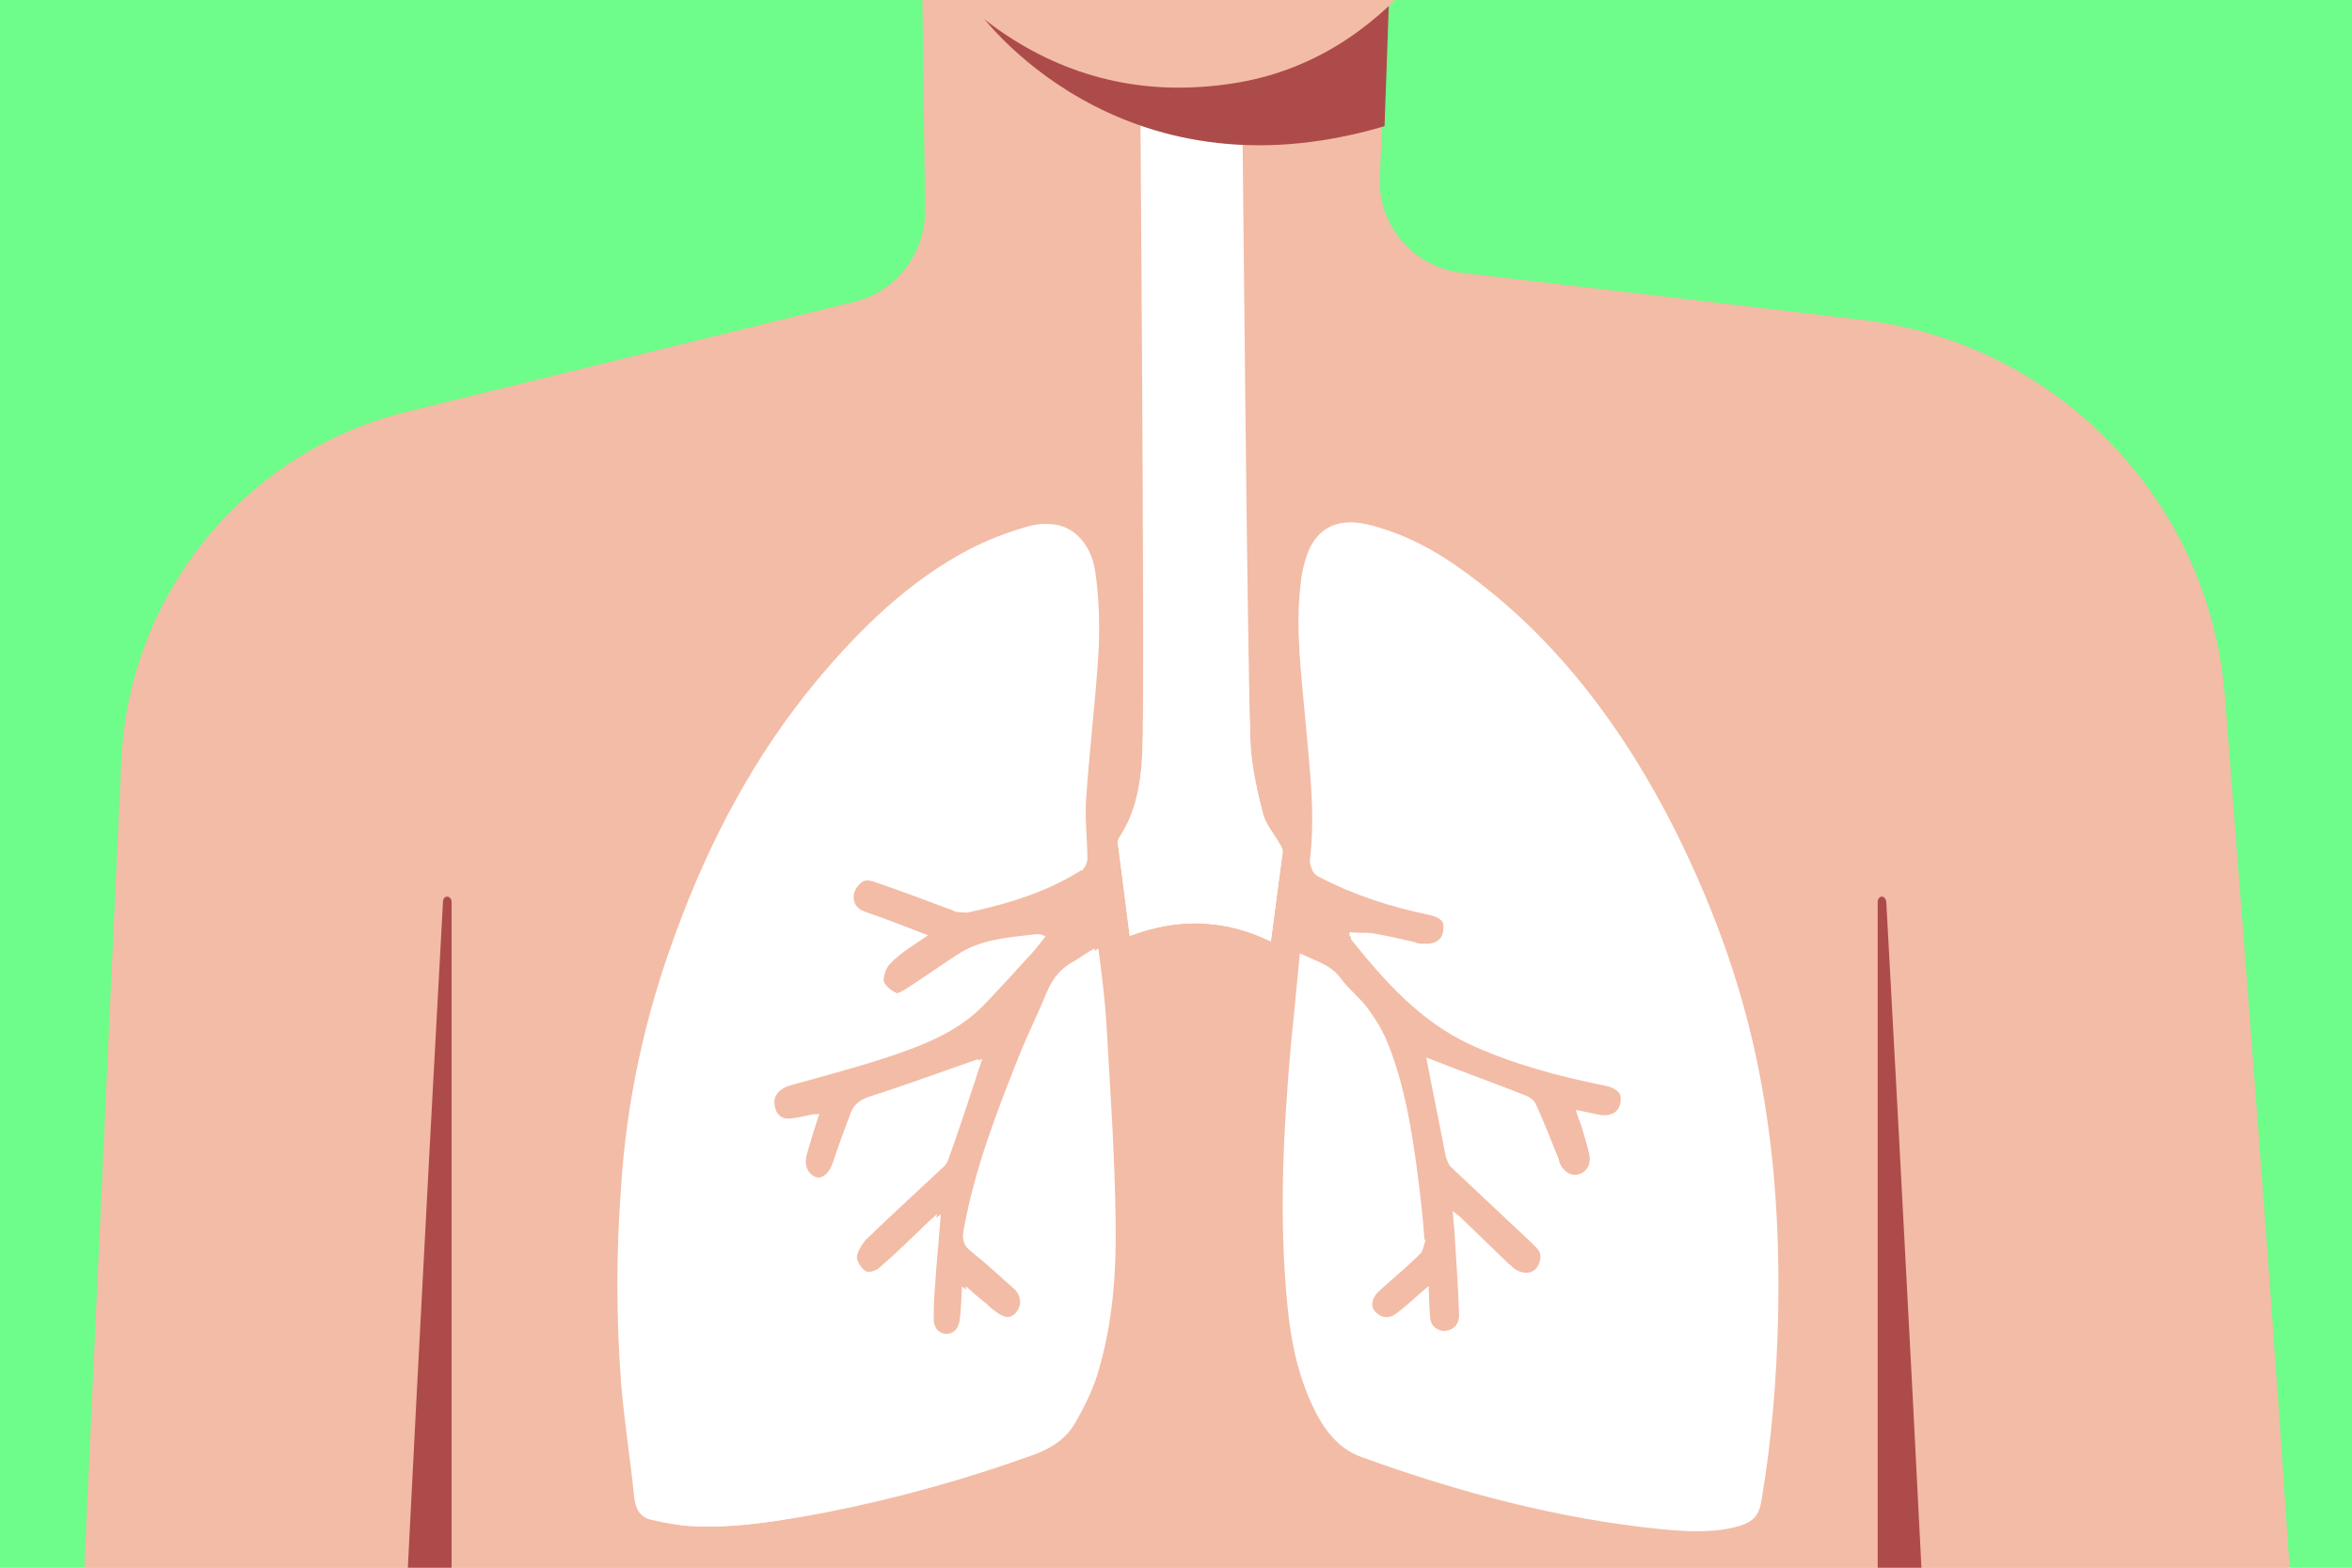 <?xml version="1.0" encoding="UTF-8"?>
<svg xmlns="http://www.w3.org/2000/svg" xmlns:xlink="http://www.w3.org/1999/xlink" id="Calque_1" version="1.1" viewBox="0 0 300 200">
  <defs>
    <style>
      .st0, .st1 {
        fill: none;
      }

      .st2 {
        fill: #f3bca6;
      }

      .st3 {
        fill: #ad4b4b;
      }

      .st4 {
        fill: #6efc8a;
      }

      .st5 {
        clip-path: url(#clippath-1);
      }

      .st6 {
        clip-path: url(#clippath-3);
      }

      .st7 {
        clip-path: url(#clippath-4);
      }

      .st8 {
        clip-path: url(#clippath-2);
      }

      .st9 {
        clip-path: url(#clippath-6);
      }

      .st10 {
        clip-path: url(#clippath-5);
      }

      .st11 {
        fill: #fff;
      }

      .st1 {
        stroke: #000;
        stroke-linecap: round;
        stroke-linejoin: round;
        stroke-width: 1.4px;
      }

      .st12 {
        fill: #383838;
      }

      .st13 {
        display: none;
      }

      .st14 {
        clip-path: url(#clippath);
      }
    </style>
    <clipPath id="clippath">
      <rect class="st0" y="0" width="300" height="200"></rect>
    </clipPath>
    <clipPath id="clippath-1">
      <rect class="st0" y="0" width="300" height="200"></rect>
    </clipPath>
    <clipPath id="clippath-2">
      <rect class="st0" y="0" width="300" height="200"></rect>
    </clipPath>
    <clipPath id="clippath-3">
      <rect class="st0" y="0" width="300" height="200"></rect>
    </clipPath>
    <clipPath id="clippath-4">
      <rect class="st0" y="0" width="300" height="200"></rect>
    </clipPath>
    <clipPath id="clippath-5">
      <rect class="st0" y="0" width="300" height="200"></rect>
    </clipPath>
    <clipPath id="clippath-6">
      <rect class="st0" y="0" width="300" height="200"></rect>
    </clipPath>
  </defs>
  <g id="ILLUSTRATION">
    <g>
      <g id="SVGID">
        <rect class="st4" y="0" width="300" height="200"></rect>
      </g>
      <g class="st14">
        <path class="st2" d="M283.8,89c-1.9-25.1-21.4-45.3-46.4-48.2-18.6-2.2-38.9-4.6-51-6-6.1-.7-10.7-6.1-10.4-12.2l2.2-49.6-2.4-9.9c2,.4,4-.9,4.4-3s-1.2-4.2-3.3-4.4c-1,0-1.9.2-2.6.8l-.7-2.7,8-.7c-3.6-2.1-6.5-1.9-8.5-1.1l-11.6-48L117.3-27.8l.7,54.7c0,5.5-3.7,10.3-9,11.6l-57,14c-20.5,5-35.3,22.9-36.5,44l-6.4,139.5,283.4,56.2c6.9-3.4-.9-103-8.7-203.2Z"></path>
      </g>
      <g class="st5">
        <path class="st1" d="M152.4,4.1s10,6.2,18.3-2.7"></path>
      </g>
      <g class="st8">
        <g id="hJFa5E">
          <g>
            <path class="st11" d="M182.2,164.1c-1.5,1.3-2.7,2.4-4,3.4-1,.8-2.1.7-2.9-.3-.7-.9-.6-2,.3-2.9.3-.3.7-.6,1-.9,1.5-1.3,3-2.6,4.4-4s.6-1.1.5-1.6c-.3-3.1-.6-6.3-1-9.4-.7-5.2-1.6-10.4-3.5-15.3-.6-1.6-1.5-3-2.5-4.4-1-1.4-2.5-2.5-3.5-3.9-1.3-1.8-3.3-2.2-5.2-3.2-.4,3.9-.7,7.5-1.1,11.2-1,11.2-1.6,22.4-.5,33.6.4,4.3,1.2,8.5,3,12.4,1.3,3,3.2,5.4,6.3,6.6,12.5,4.5,25.2,7.9,38.3,9.2,3.3.3,6.6.5,9.8-.4,2-.5,2.6-1.3,2.9-3.4,1.3-7.7,1.9-15.4,2.1-23.2.2-9.8-.2-19.5-2-29.1-2.1-11.5-5.9-22.4-11-32.7-6.6-13-15.1-24.4-26.7-32.8-3.8-2.8-7.9-5-12.5-6.1-3.8-.9-6.5.5-7.7,3.9-.4,1.2-.7,2.4-.8,3.7-.7,5.8.1,11.6.6,17.3.5,5.9,1.3,11.8.6,17.7-.1,1,.2,1.5,1,1.9,4.4,2.3,9,3.9,13.9,4.8,1.6.3,2.2,1,2.1,2.4-.1,1.3-1,1.9-2.6,1.8-.3,0-.7,0-1-.2-1.7-.4-3.5-.8-5.2-1.1-1-.2-2.1,0-3.1-.2,0,0-.1.3-.1.4,4.3,5.4,8.8,10.5,15.1,13.4,5.5,2.6,11.4,4.1,17.3,5.3,1.6.3,2.4,1.3,2.2,2.6s-1.2,1.9-2.8,1.6c-.9-.2-1.9-.4-2.9-.6.2.7.4,1.2.6,1.7.4,1.3.8,2.6,1.1,3.9.3,1.3-.3,2.3-1.3,2.6s-2-.3-2.5-1.5c-.1-.3-.1-.6-.3-.9-.9-2.2-1.7-4.4-2.7-6.5-.2-.5-.7-.9-1.2-1.1-4.3-1.7-8.5-3.2-12.8-4.9.1-.2,0-.1,0-.1.8,4.2,1.7,8.5,2.5,12.7.1.4.3.7.6,1,2.3,2.2,4.6,4.3,6.9,6.5,1.3,1.2,2.6,2.4,3.9,3.7.8.8.9,2,.3,2.9-.6.9-1.7,1-2.7.4-.4-.2-.7-.6-1.1-.9-2-1.9-3.9-3.8-5.9-5.7-.3-.3-.6-.5-1.1-.9.1,1,.1,1.7.2,2.3.2,3.6.5,7.2.6,10.8.1,1.3-.7,2.1-1.8,2.2-1.2,0-2-.9-2.1-2.4,0-.7,0-1.9,0-3.3ZM118.3,119.3c-2.8-1.1-5.4-2.1-8-3-.9-.3-1.5-1-1.4-2,0-.7.6-1.5,1.1-1.8s1.4-.2,2,0c3.3,1.2,6.6,2.4,9.9,3.6.5.2,1.1.4,1.6.3,5.1-1.1,10.1-2.6,14.6-5.5.3-.2.6-.9.6-1.3,0-2.4-.3-4.7-.2-7.1.4-6.3,1.2-12.7,1.6-19,.2-3.5.1-7.1-.4-10.6s-3.2-7.2-8.2-5.7c-2.5.8-5.1,1.7-7.4,2.9-7.6,4-13.8,10-19.4,16.7-7.9,9.6-13.6,20.5-18,32.2-3.9,10.5-6.3,21.4-7,32.7-.5,8.2-.6,16.3,0,24.5.4,5,1.1,9.9,1.7,14.9.2,1.5.8,2.5,2.2,2.8,1.7.4,3.4.8,5.1.8,5.5.2,11-.7,16.4-1.7,9.2-1.8,18.2-4.3,27-7.5,2.1-.8,3.9-2,5-3.9s2.1-3.9,2.8-6c2-6.4,2.5-13,2.4-19.6-.1-8.6-.7-17.2-1.2-25.8-.2-3-.6-6.1-1-9.2-1.1.7-2,1.3-2.9,1.8-1.4.8-2.5,2-3.1,3.6-1.1,2.7-2.4,5.3-3.5,8-3,7.3-5.8,14.7-7.2,22.6-.2,1.1,0,1.9.9,2.6,1.8,1.5,3.6,3.1,5.4,4.7,1,.9,1.2,2.1.5,3-.6.9-1.7,1-2.8.3-.6-.4-1.1-.8-1.6-1.3-.9-.7-1.7-1.4-2.6-2.2,0,1.6-.2,3-.3,4.4,0,1.1-.8,1.7-1.9,1.7s-1.7-.5-1.9-1.6c0-.4,0-.8,0-1.2,0-1.8.2-3.5.3-5.3.2-2.3.4-4.6.6-7.2-.5.4-.8.7-1,.9-2.1,2-4.2,4-6.3,5.9-.5.5-1.6.7-2.2.5-.5-.2-1.2-1.2-1.2-1.8s.6-1.6,1.1-2.2c3.2-3.1,6.5-6.1,9.8-9.2.4-.3.7-.8.8-1.2,1.2-3.3,2.3-6.7,3.4-10,.3-1,.6-1.9.9-2.7-4.7,1.6-9.3,3.3-13.9,4.8-1.1.4-2,1-2.4,2.1-.8,2.1-1.6,4.2-2.3,6.4-.5,1.4-1.4,2-2.5,1.8-1.1-.3-1.7-1.5-1.3-2.9.5-1.7,1-3.4,1.6-5.2-1.1.2-2.1.4-3.2.6-1.5.2-2.3-.4-2.5-1.7-.2-1.2.6-2.1,1.9-2.5,4.6-1.3,9.3-2.5,13.9-4.1,4-1.4,8-3.1,11.1-6.4,2.1-2.2,4.1-4.4,6.1-6.6.5-.6,1-1.2,1.6-2-.4,0-.7-.3-.9-.2-3.4.4-6.9.6-9.9,2.6-2.2,1.4-4.4,3-6.6,4.4-.5.3-1.2.7-1.6.5-.7-.3-1.5-.9-1.7-1.6,0-.6.3-1.7.9-2.2,1.2-1.3,2.9-2.3,4.8-3.6ZM162.1,120.1c.5-3.9,1-7.6,1.5-11.3,0-.4-.2-.8-.4-1.1-.7-1.3-1.7-2.5-2.1-3.8-.7-2.9-1.4-5.9-1.6-8.9-.4-11-.6-22-.8-33.1-.2-9.5-.2-19-.3-28.5,0-1.4-.4-1.8-1.7-1.8h-8.2c-1,0-1.5.5-1.5,1.6-.1,12.4-.3,24.8-.5,37.1-.2,8.6-.4,17.3-.8,25.9-.2,3.7-.8,7.4-2.9,10.6-.2.2-.3.6-.2.9.5,3.9,1,7.7,1.5,11.7,6-2.3,12-2.2,18,.7Z"></path>
            <path class="st11" d="M182.2,164.1c.1,1.4.1,2.6.2,3.8.1,1.5.9,2.4,2.1,2.4s1.9-.9,1.8-2.2c-.2-3.6-.4-7.2-.6-10.8,0-.7-.1-1.3-.2-2.3.5.4.8.7,1.1.9,2,1.9,3.9,3.8,5.9,5.7.3.3.7.6,1.1.9,1,.6,2.1.4,2.7-.4.6-.9.5-2-.3-2.9-1.3-1.3-2.6-2.5-3.9-3.7-2.3-2.2-4.6-4.3-6.9-6.5-.3-.2-.5-.6-.6-1-.9-4.2-1.7-8.5-2.5-12.7,0-.1,0-.2,0,.1,4.3,1.6,8.5,3.2,12.8,4.9.5.2,1,.6,1.2,1.1.9,2.1,1.8,4.3,2.7,6.5.1.3.1.6.3.9.4,1.2,1.5,1.7,2.5,1.5,1-.3,1.6-1.3,1.3-2.6s-.7-2.6-1.1-3.9c-.2-.5-.4-1-.6-1.7,1.1.2,2,.4,2.9.6,1.6.3,2.6-.3,2.8-1.6.2-1.4-.6-2.3-2.2-2.6-5.9-1.2-11.7-2.7-17.3-5.3-6.2-2.9-10.8-8-15.1-13.4,0,0,.1-.3.1-.4,1,0,2.1,0,3.1.2,1.8.3,3.5.7,5.2,1.1.3,0,.6.2,1,.2,1.6,0,2.4-.5,2.6-1.8.2-1.3-.5-2.1-2.1-2.4-4.8-1-9.5-2.5-13.9-4.8-.8-.4-1.1-.9-1-1.9.7-5.9-.1-11.8-.6-17.7-.5-5.8-1.3-11.5-.6-17.3.1-1.3.4-2.5.8-3.7,1.2-3.5,3.9-4.8,7.7-3.9,4.6,1,8.6,3.3,12.5,6.1,11.7,8.4,20.2,19.7,26.7,32.8,5.2,10.3,9,21.2,11,32.7,1.7,9.6,2.2,19.3,2,29.1-.2,7.8-.8,15.5-2.1,23.2-.3,2-1,2.8-2.9,3.4-3.2.9-6.5.7-9.8.4-13.1-1.3-25.9-4.7-38.3-9.2-3.1-1.1-4.9-3.6-6.3-6.6-1.8-3.9-2.5-8.1-3-12.4-1.2-11.2-.6-22.4.5-33.6.3-3.7.7-7.3,1.1-11.2,1.9,1,3.9,1.3,5.2,3.2,1,1.4,2.5,2.5,3.5,3.9,1,1.3,1.8,2.8,2.5,4.4,1.9,4.9,2.8,10.1,3.5,15.3.4,3.1.8,6.3,1,9.4,0,.5-.2,1.2-.5,1.6-1.4,1.4-2.9,2.7-4.4,4-.3.3-.7.6-1,.9-.9.9-1,2-.3,2.9.8,1,1.9,1.1,2.9.3,1.1-1.6,2.3-2.6,3.8-3.9Z"></path>
            <path class="st11" d="M118.3,119.3c-1.9,1.3-3.6,2.3-5.2,3.6-.5.4-1,1.5-.9,2.2s1,1.3,1.7,1.6c.4.2,1.1-.2,1.6-.5,2.2-1.4,4.4-3,6.6-4.4,3-2,6.5-2.2,9.9-2.6.2,0,.5,0,.9.2-.6.7-1,1.4-1.6,2-2,2.2-4,4.4-6.1,6.6-3.1,3.2-7,5-11.1,6.4-4.6,1.6-9.2,2.7-13.9,4.1-1.3.4-2.1,1.3-1.9,2.5.2,1.3,1,1.9,2.5,1.7,1.1-.1,2.1-.4,3.2-.6-.6,1.8-1.1,3.5-1.6,5.2-.4,1.4.2,2.6,1.3,2.9,1.1.3,2-.4,2.5-1.8.7-2.1,1.5-4.3,2.3-6.4.4-1.1,1.2-1.7,2.4-2.1,4.7-1.5,9.3-3.2,13.9-4.8-.2.8-.6,1.7-.9,2.7-1.1,3.3-2.3,6.7-3.4,10-.2.5-.5.9-.8,1.2-3.2,3.1-6.5,6.1-9.8,9.2-.6.5-1.1,1.4-1.1,2.2s.6,1.6,1.2,1.8c.7.2,1.7,0,2.2-.5,2.2-1.9,4.2-3.9,6.3-5.9.3-.3.6-.5,1-.9-.2,2.5-.4,4.9-.6,7.2,0,1.8-.2,3.5-.3,5.3,0,.4,0,.8,0,1.2.2,1.1.8,1.7,1.9,1.6,1.1,0,1.7-.6,1.9-1.7.2-1.4.2-2.8.3-4.4.9.8,1.8,1.5,2.6,2.2.5.4,1,.9,1.6,1.3,1.1.7,2.2.6,2.8-.3.7-.9.5-2.2-.5-3-1.8-1.6-3.5-3.2-5.4-4.7-.9-.7-1.1-1.5-.9-2.6,1.4-7.9,4.3-15.3,7.2-22.6,1.1-2.7,2.4-5.3,3.5-8,.7-1.6,1.7-2.8,3.1-3.6.9-.5,1.8-1.2,2.9-1.8.3,3.2.8,6.2,1,9.2.5,8.6,1.1,17.2,1.2,25.8.1,6.6-.4,13.3-2.4,19.6-.7,2.1-1.7,4.1-2.8,6-1.1,2-2.9,3.2-5,3.9-8.8,3.2-17.8,5.7-27,7.5-5.4,1.1-10.9,2-16.4,1.7-1.7-.1-3.4-.4-5.1-.8-1.4-.3-2-1.3-2.2-2.8-.5-5-1.3-9.9-1.7-14.9-.6-8.2-.6-16.3,0-24.5.7-11.3,3.1-22.2,7-32.7,4.3-11.8,10.1-22.7,18-32.2,5.6-6.7,11.8-12.7,19.4-16.7,2.3-1.2,4.9-2.2,7.4-2.9,4.9-1.5,7.7,2.2,8.2,5.7s.6,7.1.4,10.6c-.4,6.3-1.1,12.7-1.6,19-.2,2.3.2,4.7.2,7.1s-.3,1.1-.6,1.3c-4.5,2.9-9.4,4.4-14.6,5.5-.5,0-1.1,0-1.6-.3-3.3-1.2-6.6-2.5-9.9-3.6-.6-.2-1.5-.3-2,0s-1,1.2-1.1,1.8c0,.9.4,1.6,1.4,2,3,.9,5.5,1.9,8.4,3Z"></path>
            <path class="st11" d="M162.1,120.1c-5.9-2.9-11.9-3-18-.7-.5-4-1-7.8-1.5-11.7,0-.3.1-.6.2-.9,2.1-3.2,2.8-6.9,2.9-10.6.4-8.6-.4-95.9-.3-96.9l13,8.9c.1,9.5.7,75.7,1.1,86.7.1,3,.8,6,1.6,8.9.3,1.4,1.4,2.5,2.1,3.8.2.3.5.8.4,1.1-.5,3.8-1,7.5-1.5,11.4Z"></path>
          </g>
        </g>
      </g>
      <g class="st6">
        <path class="st3" d="M176.6,16.1l.8-22.7S137.5,13.6,124.9,1.6c0,0,17.6,24.6,51.7,14.5Z"></path>
      </g>
      <g class="st7">
        <path class="st2" d="M129.7-97.1s46.8-4.1,61.1,17.7c14.3,21.9,4.5,84-33.3,90-47.5,7.6-61.4-61.8-61.4-61.8,0,0,1.1-9.2,4.9-10.7,11.9-5,29.9-11.3,28.7-35.2Z"></path>
      </g>
      <g class="st10">
        <path class="st3" d="M51.2,217.5c0-3,3.4-68,5.3-102.4,0-1,1.1-.9,1.1,0v102.4"></path>
      </g>
      <g class="st9">
        <path class="st3" d="M245.9,217.5c0-3-3.4-68-5.3-102.4-.1-1-1.1-.9-1.1,0v102.4"></path>
      </g>
    </g>
  </g>
  <g id="COVER_UP" class="st13">
    <rect class="st12" x="-2562.3" y="-300" width="5081.4" height="300"></rect>
  </g>
</svg>
